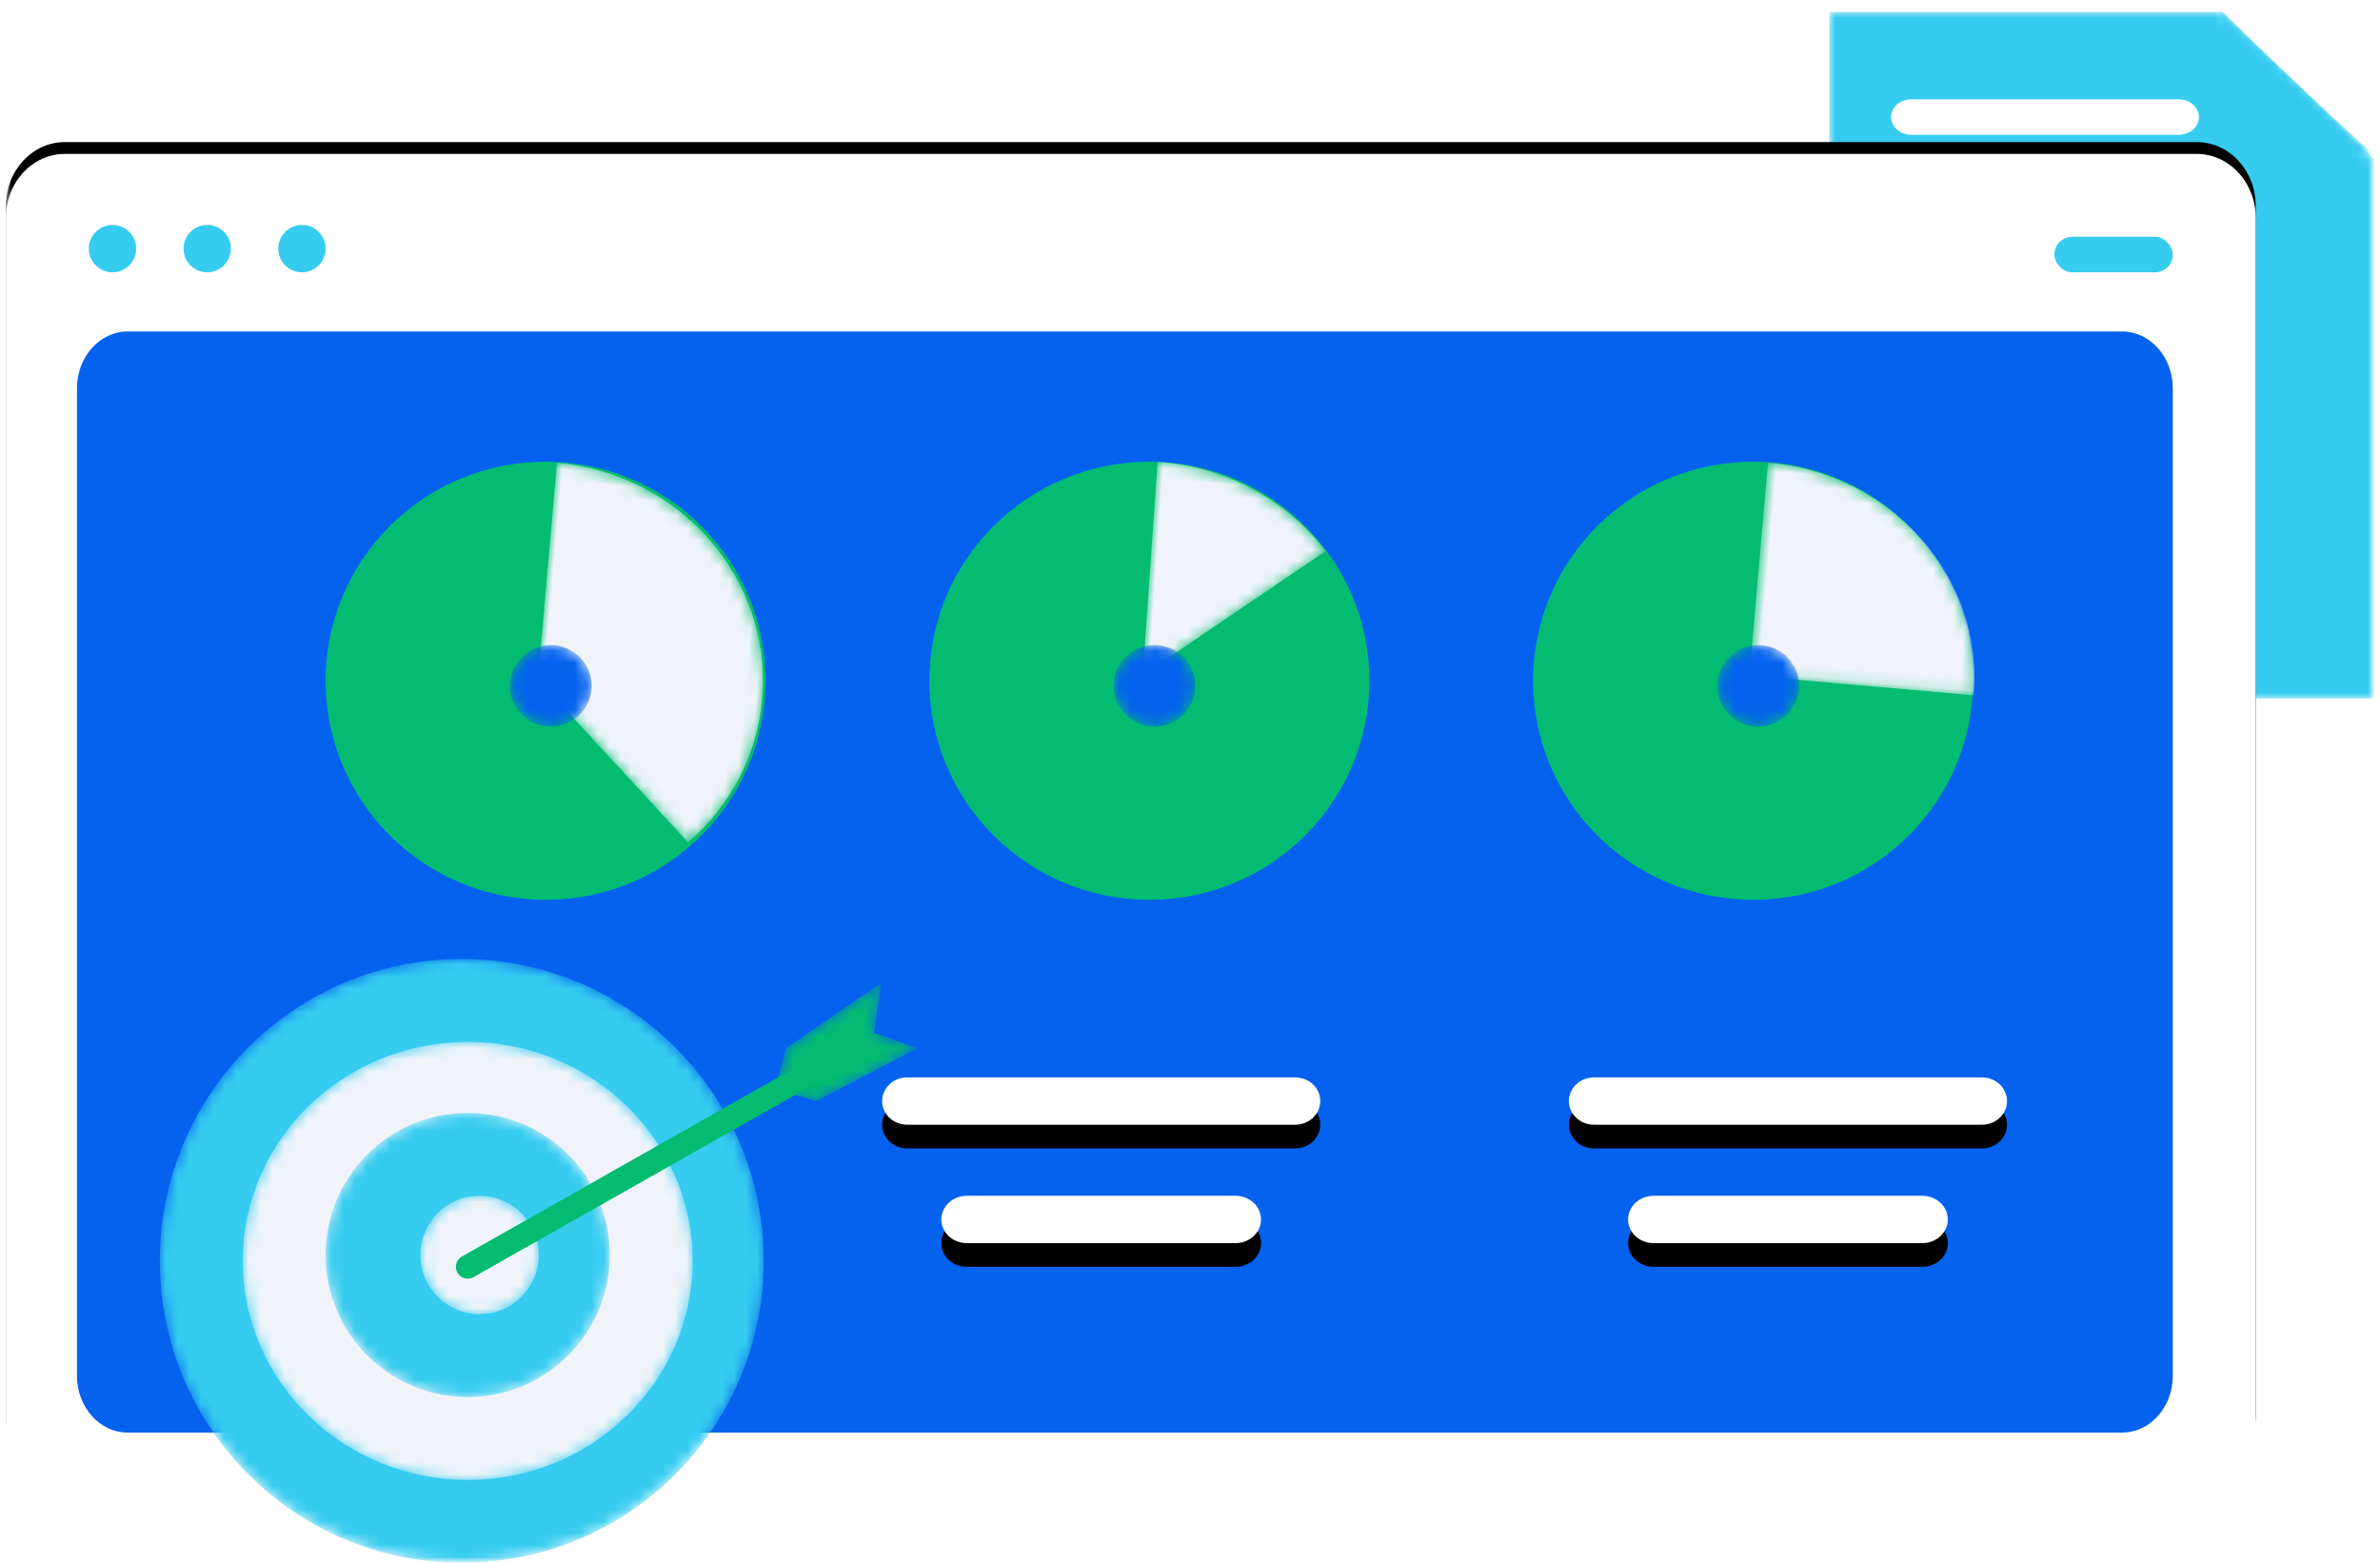 <?xml version="1.0" encoding="UTF-8"?>
<svg width="201px" height="132px" viewBox="0 0 201 132" version="1.1" xmlns="http://www.w3.org/2000/svg" xmlns:xlink="http://www.w3.org/1999/xlink">
    <title>高并发低延迟</title>
    <defs>
        <rect id="path-1" x="0" y="0" width="200" height="132"></rect>
        <polygon id="path-3" points="0 0 0 58 46 58 46 12.433 33.226 0"></polygon>
        <linearGradient x1="76.023%" y1="4.299%" x2="20.758%" y2="101.355%" id="linearGradient-5">
            <stop stop-color="#F2AF34" offset="0%"></stop>
            <stop stop-color="#F29C34" offset="100%"></stop>
        </linearGradient>
        <linearGradient x1="76.023%" y1="4.299%" x2="20.758%" y2="101.355%" id="linearGradient-6">
            <stop stop-color="#35CCF0" offset="0%"></stop>
            <stop stop-color="#35CCF0" offset="100%"></stop>
        </linearGradient>
        <polygon id="path-7" points="0 12.119 13.019 12.119 0 0"></polygon>
        <linearGradient x1="55.141%" y1="45.071%" x2="2.378%" y2="95.655%" id="linearGradient-9">
            <stop stop-color="#F2AF34" offset="0%"></stop>
            <stop stop-color="#F29C34" offset="100%"></stop>
        </linearGradient>
        <linearGradient x1="55.141%" y1="45.071%" x2="2.378%" y2="95.655%" id="linearGradient-10">
            <stop stop-color="#35CCF0" offset="0%"></stop>
            <stop stop-color="#35CCF0" offset="100%"></stop>
        </linearGradient>
        <path d="M4.983,12 C2.231,12 0,14.407 0,17.374 L0,119.626 C0,122.594 2.231,125 4.983,125 L185.017,125 C187.77,125 190,122.594 190,119.626 L190,17.374 C190,14.407 187.77,12 185.017,12 L4.983,12 Z" id="path-11"></path>
        <filter x="-5.0%" y="-9.3%" width="110.0%" height="116.8%" filterUnits="objectBoundingBox" id="filter-12">
            <feOffset dx="0" dy="-1" in="SourceAlpha" result="shadowOffsetOuter1"></feOffset>
            <feGaussianBlur stdDeviation="3" in="shadowOffsetOuter1" result="shadowBlurOuter1"></feGaussianBlur>
            <feColorMatrix values="0 0 0 0 0.8   0 0 0 0 0.8   0 0 0 0 0.8  0 0 0 0.562 0" type="matrix" in="shadowBlurOuter1"></feColorMatrix>
        </filter>
        <path d="M108.882,94 L76.118,94 C74.948,94 74,93.105 74,92 C74,90.896 74.948,90 76.118,90 L108.882,90 C110.052,90 111,90.896 111,92 C111,93.105 110.052,94 108.882,94" id="path-13"></path>
        <filter x="-18.9%" y="-125.0%" width="137.8%" height="450.0%" filterUnits="objectBoundingBox" id="filter-14">
            <feOffset dx="0" dy="2" in="SourceAlpha" result="shadowOffsetOuter1"></feOffset>
            <feGaussianBlur stdDeviation="2" in="shadowOffsetOuter1" result="shadowBlurOuter1"></feGaussianBlur>
            <feColorMatrix values="0 0 0 0 0.033   0 0 0 0 0.248   0 0 0 0 0.568  0 0 0 0.7 0" type="matrix" in="shadowBlurOuter1"></feColorMatrix>
        </filter>
        <path d="M103.848,104 L81.153,104 C79.964,104 79,103.105 79,102 C79,100.896 79.964,100 81.153,100 L103.848,100 C105.036,100 106,100.896 106,102 C106,103.105 105.036,104 103.848,104" id="path-15"></path>
        <filter x="-25.9%" y="-125.0%" width="151.9%" height="450.0%" filterUnits="objectBoundingBox" id="filter-16">
            <feOffset dx="0" dy="2" in="SourceAlpha" result="shadowOffsetOuter1"></feOffset>
            <feGaussianBlur stdDeviation="2" in="shadowOffsetOuter1" result="shadowBlurOuter1"></feGaussianBlur>
            <feColorMatrix values="0 0 0 0 0.033   0 0 0 0 0.248   0 0 0 0 0.568  0 0 0 0.7 0" type="matrix" in="shadowBlurOuter1"></feColorMatrix>
        </filter>
        <path d="M0,18.5 C0,28.717 8.319,37 18.581,37 L18.581,37 C28.842,37 37.16,28.717 37.16,18.5 L37.16,18.5 C37.16,8.282 28.842,0 18.581,0 L18.581,0 C8.319,0 0,8.282 0,18.5" id="path-17"></path>
        <path d="M0,18.07 L14.691,6.54 C11.191,2.544 5.91,0 0,0 L0,0 L0,18.07 Z" id="path-19"></path>
        <path d="M0,3.442 C0,5.343 1.547,6.884 3.457,6.884 L3.457,6.884 C5.365,6.884 6.914,5.343 6.914,3.442 L6.914,3.442 C6.914,1.542 5.365,0 3.457,0 L3.457,0 C1.547,0 0,1.542 0,3.442" id="path-21"></path>
        <radialGradient cx="64.131%" cy="36.212%" fx="64.131%" fy="36.212%" r="50.214%" gradientTransform="translate(0.641,0.362),scale(0.996,1),translate(-0.641,-0.362)" id="radialGradient-23">
            <stop stop-color="#02A549" offset="0%"></stop>
            <stop stop-color="#029049" offset="100%"></stop>
        </radialGradient>
        <radialGradient cx="64.131%" cy="36.212%" fx="64.131%" fy="36.212%" r="50.214%" gradientTransform="translate(0.641,0.362),scale(0.996,1),translate(-0.641,-0.362)" id="radialGradient-24">
            <stop stop-color="#0462EE" offset="0%"></stop>
            <stop stop-color="#0462EE" offset="100%"></stop>
        </radialGradient>
        <path d="M0,18.377 L13.833,30.977 C17.042,27.686 19.012,23.255 19.012,18.377 L19.012,18.377 C19.012,8.227 10.5,0 0,0 L0,0 L0,18.377 Z" id="path-25"></path>
        <linearGradient x1="67.812%" y1="30.518%" x2="31.393%" y2="61.441%" id="linearGradient-27">
            <stop stop-color="#F95E26" offset="0%"></stop>
            <stop stop-color="#F94226" offset="100%"></stop>
        </linearGradient>
        <linearGradient x1="67.812%" y1="30.518%" x2="31.393%" y2="61.441%" id="linearGradient-28">
            <stop stop-color="#F0F4FA" offset="0%"></stop>
            <stop stop-color="#F0F4FA" offset="100%"></stop>
        </linearGradient>
        <path d="M0,3.442 C0,5.343 1.547,6.884 3.457,6.884 L3.457,6.884 C5.366,6.884 6.914,5.343 6.914,3.442 L6.914,3.442 C6.914,1.542 5.366,0 3.457,0 L3.457,0 C1.547,0 0,1.542 0,3.442" id="path-29"></path>
        <radialGradient cx="64.137%" cy="36.212%" fx="64.137%" fy="36.212%" r="50.219%" gradientTransform="translate(0.641,0.362),scale(0.996,1),translate(-0.641,-0.362)" id="radialGradient-31">
            <stop stop-color="#02A549" offset="0%"></stop>
            <stop stop-color="#029049" offset="100%"></stop>
        </radialGradient>
        <radialGradient cx="64.137%" cy="36.212%" fx="64.137%" fy="36.212%" r="50.219%" gradientTransform="translate(0.641,0.362),scale(0.996,1),translate(-0.641,-0.362)" id="radialGradient-32">
            <stop stop-color="#0462EE" offset="0%"></stop>
            <stop stop-color="#0462EE" offset="100%"></stop>
        </radialGradient>
        <path d="M0,18.5 C0,28.717 8.319,37 18.58,37 L18.58,37 C28.842,37 37.16,28.717 37.16,18.5 L37.16,18.5 C37.16,8.282 28.842,0 18.58,0 L18.58,0 C8.319,0 0,8.282 0,18.5" id="path-33"></path>
        <path d="M0.751,18.864 L19.764,18.864 C19.764,8.884 11.252,0.794 0.751,0.794 L0.751,0.794 L0.751,18.864 Z" id="path-35"></path>
        <linearGradient x1="70.89%" y1="27.52%" x2="4.559%" y2="98.888%" id="linearGradient-37">
            <stop stop-color="#F95E26" offset="0%"></stop>
            <stop stop-color="#F94226" offset="100%"></stop>
        </linearGradient>
        <linearGradient x1="70.89%" y1="27.52%" x2="4.559%" y2="98.888%" id="linearGradient-38">
            <stop stop-color="#F0F4FA" offset="0%"></stop>
            <stop stop-color="#F0F4FA" offset="100%"></stop>
        </linearGradient>
        <path d="M0,3.442 C0,5.343 1.548,6.884 3.457,6.884 L3.457,6.884 C5.366,6.884 6.914,5.343 6.914,3.442 L6.914,3.442 C6.914,1.542 5.366,0 3.457,0 L3.457,0 C1.548,0 0,1.542 0,3.442" id="path-39"></path>
        <radialGradient cx="64.132%" cy="36.212%" fx="64.132%" fy="36.212%" r="50.214%" gradientTransform="translate(0.641,0.362),scale(0.996,1),translate(-0.641,-0.362)" id="radialGradient-41">
            <stop stop-color="#02A549" offset="0%"></stop>
            <stop stop-color="#029049" offset="100%"></stop>
        </radialGradient>
        <radialGradient cx="64.132%" cy="36.212%" fx="64.132%" fy="36.212%" r="50.214%" gradientTransform="translate(0.641,0.362),scale(0.996,1),translate(-0.641,-0.362)" id="radialGradient-42">
            <stop stop-color="#0462EE" offset="0%"></stop>
            <stop stop-color="#0462EE" offset="100%"></stop>
        </radialGradient>
        <path d="M166.882,94 L134.118,94 C132.948,94 132,93.105 132,92 C132,90.896 132.948,90 134.118,90 L166.882,90 C168.052,90 169,90.896 169,92 C169,93.105 168.052,94 166.882,94" id="path-43"></path>
        <filter x="-18.9%" y="-125.0%" width="137.8%" height="450.0%" filterUnits="objectBoundingBox" id="filter-44">
            <feOffset dx="0" dy="2" in="SourceAlpha" result="shadowOffsetOuter1"></feOffset>
            <feGaussianBlur stdDeviation="2" in="shadowOffsetOuter1" result="shadowBlurOuter1"></feGaussianBlur>
            <feColorMatrix values="0 0 0 0 0.033   0 0 0 0 0.248   0 0 0 0 0.568  0 0 0 0.7 0" type="matrix" in="shadowBlurOuter1"></feColorMatrix>
        </filter>
        <path d="M161.847,104 L139.154,104 C137.964,104 137,103.105 137,102 C137,100.896 137.964,100 139.154,100 L161.847,100 C163.036,100 164,100.896 164,102 C164,103.105 163.036,104 161.847,104" id="path-45"></path>
        <filter x="-25.9%" y="-125.0%" width="151.9%" height="450.0%" filterUnits="objectBoundingBox" id="filter-46">
            <feOffset dx="0" dy="2" in="SourceAlpha" result="shadowOffsetOuter1"></feOffset>
            <feGaussianBlur stdDeviation="2" in="shadowOffsetOuter1" result="shadowBlurOuter1"></feGaussianBlur>
            <feColorMatrix values="0 0 0 0 0.033   0 0 0 0 0.248   0 0 0 0 0.568  0 0 0 0.7 0" type="matrix" in="shadowBlurOuter1"></feColorMatrix>
        </filter>
        <path d="M0,25.5 C0,39.583 11.417,51 25.5,51 L25.5,51 C39.583,51 51,39.583 51,25.5 L51,25.5 C51,11.416 39.583,0 25.5,0 L25.5,0 C11.417,0 0,11.416 0,25.5" id="path-47"></path>
        <linearGradient x1="79.704%" y1="7.243%" x2="20.714%" y2="92.156%" id="linearGradient-49">
            <stop stop-color="#F95E26" offset="0%"></stop>
            <stop stop-color="#F94226" offset="100%"></stop>
        </linearGradient>
        <linearGradient x1="79.704%" y1="7.243%" x2="20.714%" y2="92.156%" id="linearGradient-50">
            <stop stop-color="#35CCF0" offset="0%"></stop>
            <stop stop-color="#35CCF0" offset="100%"></stop>
        </linearGradient>
        <path d="M0,18.5 C0,28.717 8.507,37 19,37 L19,37 C29.493,37 38,28.717 38,18.5 L38,18.5 C38,8.283 29.493,0 19,0 L19,0 C8.507,0 0,8.283 0,18.5" id="path-51"></path>
        <radialGradient cx="20.862%" cy="25.562%" fx="20.862%" fy="25.562%" r="51.352%" gradientTransform="translate(0.209,0.256),scale(0.974,1),translate(-0.209,-0.256)" id="radialGradient-53">
            <stop stop-color="#FFFFFF" offset="0%"></stop>
            <stop stop-color="#D4D4D4" offset="100%"></stop>
        </radialGradient>
        <radialGradient cx="20.862%" cy="25.562%" fx="20.862%" fy="25.562%" r="51.352%" gradientTransform="translate(0.209,0.256),scale(0.974,1),translate(-0.209,-0.256)" id="radialGradient-54">
            <stop stop-color="#F0F4FA" offset="0%"></stop>
            <stop stop-color="#F0F4FA" offset="100%"></stop>
        </radialGradient>
        <path d="M0,12 C0,18.627 5.372,24 12,24 L12,24 C18.628,24 24,18.627 24,12 L24,12 C24,5.373 18.628,0 12,0 L12,0 C5.372,0 0,5.373 0,12" id="path-55"></path>
        <linearGradient x1="76.719%" y1="3.161%" x2="25.464%" y2="93.014%" id="linearGradient-57">
            <stop stop-color="#F95E26" offset="0%"></stop>
            <stop stop-color="#F94226" offset="100%"></stop>
        </linearGradient>
        <linearGradient x1="76.719%" y1="3.161%" x2="25.464%" y2="93.014%" id="linearGradient-58">
            <stop stop-color="#35CCF0" offset="0%"></stop>
            <stop stop-color="#35CCF0" offset="100%"></stop>
        </linearGradient>
        <path d="M0,4.999 C0,7.761 2.239,10 5,10 L5,10 C7.762,10 10,7.761 10,4.999 L10,4.999 C10,2.239 7.762,0 5,0 L5,0 C2.239,0 0,2.239 0,4.999" id="path-59"></path>
        <radialGradient cx="31.739%" cy="33.445%" fx="31.739%" fy="33.445%" r="50%" id="radialGradient-61">
            <stop stop-color="#FFFFFF" offset="0%"></stop>
            <stop stop-color="#D4D4D4" offset="100%"></stop>
        </radialGradient>
        <radialGradient cx="31.739%" cy="33.445%" fx="31.739%" fy="33.445%" r="50%" id="radialGradient-62">
            <stop stop-color="#F0F4FA" offset="0%"></stop>
            <stop stop-color="#F0F4FA" offset="100%"></stop>
        </radialGradient>
        <polygon id="path-63" points="0.865 5.544 0 9.019 3.443 10 12 5.533 8.307 4.219 8.942 0"></polygon>
        <linearGradient x1="56.705%" y1="74.6%" x2="30.326%" y2="36.603%" id="linearGradient-65">
            <stop stop-color="#F2AF34" offset="0%"></stop>
            <stop stop-color="#F29C34" offset="100%"></stop>
        </linearGradient>
        <linearGradient x1="56.705%" y1="74.6%" x2="30.326%" y2="36.603%" id="linearGradient-66">
            <stop stop-color="#03BC71" offset="0%"></stop>
            <stop stop-color="#03BC71" offset="100%"></stop>
        </linearGradient>
    </defs>
    <g id="页面-1" stroke="none" stroke-width="1" fill="none" fill-rule="evenodd">
        <g id="首页" transform="translate(-711, -1556)">
            <g id="HTTP代理行业核心竞争力" transform="translate(360, 1411)">
                <g id="高并发低延迟" transform="translate(349, 145)">
                    <g transform="translate(2.5, 0)">
                        <mask id="mask-2" fill="white">
                            <use xlink:href="#path-1"></use>
                        </mask>
                        <use id="蒙版" fill-opacity="0" fill="#472929" xlink:href="#path-1"></use>
                        <g mask="url(#mask-2)">
                            <g transform="translate(0, 1)">
                                <g id="编组-7" stroke-width="1" fill="none" fill-rule="evenodd" transform="translate(154, 0)">
                                    <g id="编组">
                                        <mask id="mask-4" fill="white">
                                            <use xlink:href="#path-3"></use>
                                        </mask>
                                        <g id="Clip-17"></g>
                                        <polygon id="Fill-16" fill="url(#linearGradient-6)" mask="url(#mask-4)" points="0 0 0 58 46 58 46 12.433 33.226 0"></polygon>
                                    </g>
                                    <path d="M29.502,10.388 L6.913,10.388 C5.971,10.388 5.208,9.716 5.208,8.888 C5.208,8.059 5.971,7.388 6.913,7.388 L29.502,7.388 C30.444,7.388 31.208,8.059 31.208,8.888 C31.208,9.716 30.444,10.388 29.502,10.388" id="Fill-19" fill="#FFFFFF"></path>
                                    <path d="M27.211,24.239 L7.507,24.239 C6.237,24.239 5.208,23.27 5.208,22.075 C5.208,20.88 6.237,19.91 7.507,19.91 L27.211,19.91 C28.481,19.91 29.509,20.88 29.509,22.075 C29.509,23.27 28.481,24.239 27.211,24.239" id="Fill-24" fill="#FFFFFF"></path>
                                    <g id="编组" transform="translate(32.981, 0)">
                                        <mask id="mask-8" fill="white">
                                            <use xlink:href="#path-7"></use>
                                        </mask>
                                        <g id="Clip-32"></g>
                                        <polygon id="Fill-31" fill="url(#linearGradient-10)" mask="url(#mask-8)" points="0 12.119 13.019 12.119 0 0"></polygon>
                                    </g>
                                </g>
                                <g id="Fill-33" fill="none">
                                    <use fill="black" fill-opacity="1" filter="url(#filter-12)" xlink:href="#path-11"></use>
                                    <use fill="#FFFFFF" fill-rule="evenodd" xlink:href="#path-11"></use>
                                </g>
                                <path d="M10.281,27 C7.917,27 6,29.148 6,31.795 L6,31.795 L6,115.204 C6,117.852 7.917,120 10.281,120 L10.281,120 L178.719,120 C181.083,120 183,117.852 183,115.204 L183,115.204 L183,31.795 C183,29.148 181.083,27 178.719,27 L178.719,27 L10.281,27 Z" id="Fill-38" fill="#0462EE" fill-rule="evenodd"></path>
                                <circle id="椭圆形" fill="#35CCF0" fill-rule="evenodd" cx="9" cy="20" r="2"></circle>
                                <circle id="椭圆形备份" fill="#35CCF0" fill-rule="evenodd" cx="17" cy="20" r="2"></circle>
                                <circle id="椭圆形备份-2" fill="#35CCF0" fill-rule="evenodd" cx="25" cy="20" r="2"></circle>
                                <rect id="矩形" fill="#35CCF0" fill-rule="evenodd" x="173" y="19" width="10" height="3" rx="1.5"></rect>
                                <g id="Fill-63" fill="none">
                                    <use fill="black" fill-opacity="1" filter="url(#filter-14)" xlink:href="#path-13"></use>
                                    <use fill="#FFFFFF" fill-rule="evenodd" xlink:href="#path-13"></use>
                                </g>
                                <g id="Fill-68" fill="none">
                                    <use fill="black" fill-opacity="1" filter="url(#filter-16)" xlink:href="#path-15"></use>
                                    <use fill="#FFFFFF" fill-rule="evenodd" xlink:href="#path-15"></use>
                                </g>
                                <g id="编组-8" stroke-width="1" fill="none" fill-rule="evenodd" transform="translate(27, 38)">
                                    <g id="编组" transform="translate(50.988, 0)">
                                        <mask id="mask-18" fill="white">
                                            <use xlink:href="#path-17"></use>
                                        </mask>
                                        <use id="Clip-74" fill="#03BC71" xlink:href="#path-17"></use>
                                    </g>
                                    <g id="编组" transform="translate(76.96, 9.529) rotate(4) translate(-76.96, -9.529) translate(69.614, 0.494)">
                                        <mask id="mask-20" fill="white">
                                            <use xlink:href="#path-19"></use>
                                        </mask>
                                        <g id="Clip-76"></g>
                                        <path d="M0,18.07 L14.691,6.54 C11.191,2.544 5.91,0 0,0 L0,0 L0,18.07 Z" id="Fill-75" fill="#F0F4FA" mask="url(#mask-20)"></path>
                                    </g>
                                    <g id="编组" transform="translate(66.543, 15.488)">
                                        <mask id="mask-22" fill="white">
                                            <use xlink:href="#path-21"></use>
                                        </mask>
                                        <g id="Clip-83"></g>
                                        <path d="M0,3.442 C0,5.343 1.547,6.884 3.457,6.884 L3.457,6.884 C5.365,6.884 6.914,5.343 6.914,3.442 L6.914,3.442 C6.914,1.542 5.365,0 3.457,0 L3.457,0 C1.547,0 0,1.542 0,3.442" id="Fill-82" fill="url(#radialGradient-24)" mask="url(#mask-22)"></path>
                                    </g>
                                    <path d="M0,18.5 C0,28.717 8.319,37 18.581,37 L18.581,37 C28.842,37 37.16,28.717 37.16,18.5 L37.16,18.5 C37.16,8.282 28.842,0 18.581,0 L18.581,0 C8.319,0 0,8.282 0,18.5" id="Fill-87" fill="#03BC71"></path>
                                    <g id="编组" transform="translate(27.654, 16.349) rotate(5) translate(-27.654, -16.349) translate(18.148, 0.86)">
                                        <mask id="mask-26" fill="white">
                                            <use xlink:href="#path-25"></use>
                                        </mask>
                                        <g id="Clip-90"></g>
                                        <path d="M0,18.377 L13.833,30.977 C17.042,27.686 19.012,23.255 19.012,18.377 L19.012,18.377 C19.012,8.227 10.5,0 0,0 L0,0 L0,18.377 Z" id="Fill-89" fill="url(#linearGradient-28)" mask="url(#mask-26)"></path>
                                    </g>
                                    <g id="编组" transform="translate(15.556, 15.488)">
                                        <mask id="mask-30" fill="white">
                                            <use xlink:href="#path-29"></use>
                                        </mask>
                                        <g id="Clip-97"></g>
                                        <path d="M0,3.442 C0,5.343 1.547,6.884 3.457,6.884 L3.457,6.884 C5.366,6.884 6.914,5.343 6.914,3.442 L6.914,3.442 C6.914,1.542 5.366,0 3.457,0 L3.457,0 C1.547,0 0,1.542 0,3.442" id="Fill-96" fill="url(#radialGradient-32)" mask="url(#mask-30)"></path>
                                    </g>
                                    <g id="编组" transform="translate(101.975, 0)">
                                        <mask id="mask-34" fill="white">
                                            <use xlink:href="#path-33"></use>
                                        </mask>
                                        <use id="Clip-112" fill="#03BC71" xlink:href="#path-33"></use>
                                    </g>
                                    <g id="编组" transform="translate(120.236, 0.066)">
                                        <mask id="mask-36" fill="white">
                                            <use xlink:href="#path-35"></use>
                                        </mask>
                                        <g id="Clip-114" transform="translate(10.257, 9.829) rotate(5) translate(-10.257, -9.829) "></g>
                                        <path d="M0.751,18.864 L19.764,18.864 C19.764,8.884 11.252,0.794 0.751,0.794 L0.751,0.794 L0.751,18.864 Z" id="Fill-113" fill="url(#linearGradient-38)" mask="url(#mask-36)" transform="translate(10.257, 9.829) rotate(5) translate(-10.257, -9.829) "></path>
                                    </g>
                                    <g id="编组" transform="translate(117.531, 15.488)">
                                        <mask id="mask-40" fill="white">
                                            <use xlink:href="#path-39"></use>
                                        </mask>
                                        <g id="Clip-121"></g>
                                        <path d="M0,3.442 C0,5.343 1.548,6.884 3.457,6.884 L3.457,6.884 C5.366,6.884 6.914,5.343 6.914,3.442 L6.914,3.442 C6.914,1.542 5.366,0 3.457,0 L3.457,0 C1.548,0 0,1.542 0,3.442" id="Fill-120" fill="url(#radialGradient-42)" mask="url(#mask-40)"></path>
                                    </g>
                                </g>
                                <g id="Fill-101" fill="none">
                                    <use fill="black" fill-opacity="1" filter="url(#filter-44)" xlink:href="#path-43"></use>
                                    <use fill="#FFFFFF" fill-rule="evenodd" xlink:href="#path-43"></use>
                                </g>
                                <g id="Fill-106" fill="none">
                                    <use fill="black" fill-opacity="1" filter="url(#filter-46)" xlink:href="#path-45"></use>
                                    <use fill="#FFFFFF" fill-rule="evenodd" xlink:href="#path-45"></use>
                                </g>
                                <g id="编组-6" stroke-width="1" fill="none" fill-rule="evenodd" transform="translate(13, 80)">
                                    <g id="编组">
                                        <mask id="mask-48" fill="white">
                                            <use xlink:href="#path-47"></use>
                                        </mask>
                                        <g id="Clip-2"></g>
                                        <path d="M0,25.5 C0,39.583 11.417,51 25.5,51 L25.5,51 C39.583,51 51,39.583 51,25.5 L51,25.5 C51,11.416 39.583,0 25.5,0 L25.5,0 C11.417,0 0,11.416 0,25.5" id="Fill-1" fill="url(#linearGradient-50)" mask="url(#mask-48)"></path>
                                    </g>
                                    <g id="编组" transform="translate(7, 7)">
                                        <mask id="mask-52" fill="white">
                                            <use xlink:href="#path-51"></use>
                                        </mask>
                                        <g id="Clip-6"></g>
                                        <path d="M0,18.5 C0,28.717 8.507,37 19,37 L19,37 C29.493,37 38,28.717 38,18.5 L38,18.5 C38,8.283 29.493,0 19,0 L19,0 C8.507,0 0,8.283 0,18.5" id="Fill-5" fill="url(#radialGradient-54)" mask="url(#mask-52)"></path>
                                    </g>
                                    <g id="编组" transform="translate(14, 13)">
                                        <mask id="mask-56" fill="white">
                                            <use xlink:href="#path-55"></use>
                                        </mask>
                                        <g id="Clip-8"></g>
                                        <path d="M0,12 C0,18.627 5.372,24 12,24 L12,24 C18.628,24 24,18.627 24,12 L24,12 C24,5.373 18.628,0 12,0 L12,0 C5.372,0 0,5.373 0,12" id="Fill-7" fill="url(#linearGradient-58)" mask="url(#mask-56)"></path>
                                    </g>
                                    <g id="编组" transform="translate(22, 20)">
                                        <mask id="mask-60" fill="white">
                                            <use xlink:href="#path-59"></use>
                                        </mask>
                                        <g id="Clip-10"></g>
                                        <path d="M0,4.999 C0,7.761 2.239,10 5,10 L5,10 C7.762,10 10,7.761 10,4.999 L10,4.999 C10,2.239 7.762,0 5,0 L5,0 C2.239,0 0,2.239 0,4.999" id="Fill-9" fill="url(#radialGradient-62)" mask="url(#mask-60)"></path>
                                    </g>
                                    <line x1="26" y1="26" x2="56" y2="9" id="Stroke-11" stroke="#03BC71" stroke-width="2" stroke-linecap="round"></line>
                                    <g id="编组" transform="translate(52, 2)">
                                        <mask id="mask-64" fill="white">
                                            <use xlink:href="#path-63"></use>
                                        </mask>
                                        <g id="Clip-14"></g>
                                        <polygon id="Fill-13" fill="url(#linearGradient-66)" mask="url(#mask-64)" points="0.865 5.544 0 9.019 3.443 10 12 5.533 8.307 4.219 8.942 0"></polygon>
                                    </g>
                                </g>
                            </g>
                        </g>
                    </g>
                </g>
            </g>
        </g>
    </g>
</svg>